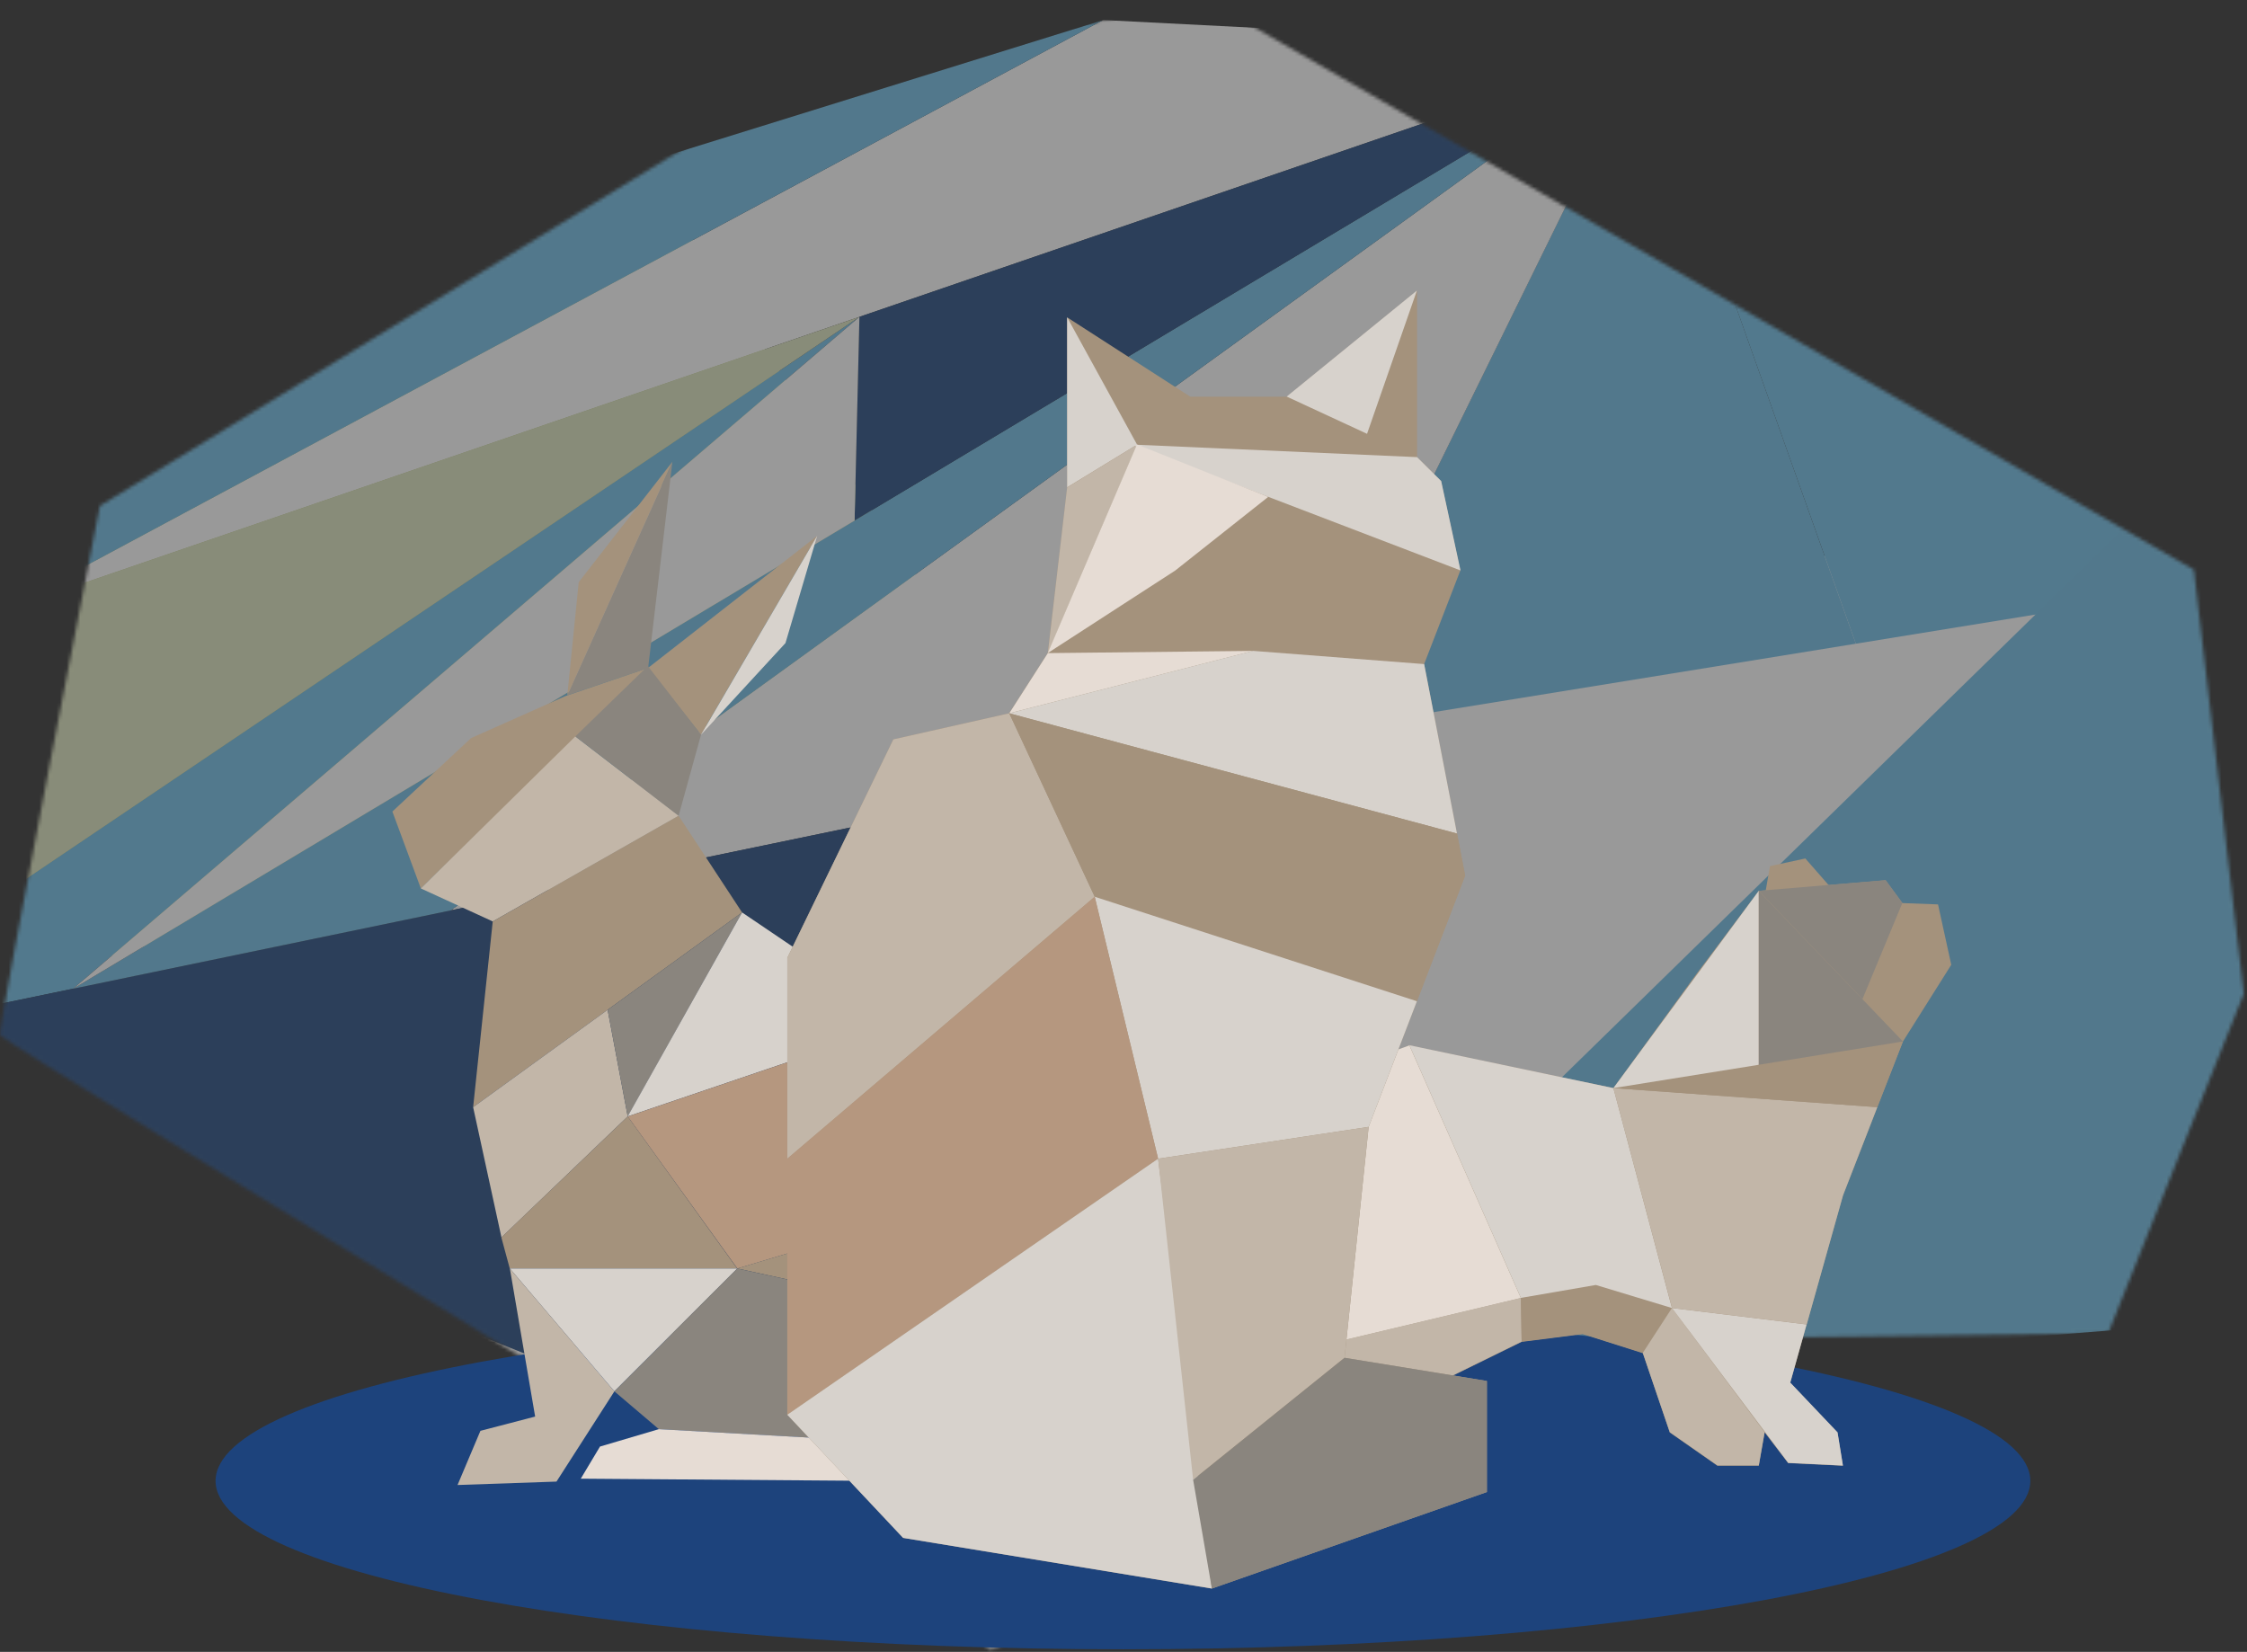 <svg width="657" height="483" viewBox="0 0 657 483" fill="none" xmlns="http://www.w3.org/2000/svg">
<rect x="0" y="0" width="657" height="483" fill="#333333" stroke="none"/>
<g opacity="0.5">
<mask id="mask0_645_808" style="mask-type:alpha" maskUnits="userSpaceOnUse" x="0" y="0" width="657" height="483">
<path d="M656.061 290.52L641.461 166.57L352.941 0L233.201 23L131.201 85.46L29.201 147.92C29.201 147.92 -0.899 301.64 0.021 302.67C3.741 306.8 288.161 478.57 289.311 482.26C290.461 485.95 435.001 392.03 435.001 392.03L616.401 389.85L656.091 290.53L656.061 290.52Z" fill="white"/>
</mask>
<g mask="url(#mask0_645_808)">
<path d="M-188 342.76L128.87 37.69L194.81 58.62L292.09 204.92L-188 342.77V342.76Z" fill="#BDCC7E"/>
<path d="M324.779 432.01L622.099 177.52L349.419 131.31L324.779 432.01Z" fill="white"/>
<path d="M655.209 169.93L435.449 -113L542.639 188.21L655.209 169.93Z" fill="#71BFE7"/>
<path d="M640.15 164.47L582.59 381.87L470.91 481.65L640.15 164.47Z" fill="#CED99E"/>
<path d="M480.629 13.93L542.629 188.21L382.199 214.21L480.619 13.9L480.629 13.93Z" fill="#72BEE5"/>
<path d="M423.56 378.13L452.56 492.98L156.72 564.64L423.56 378.13Z" fill="#BDCC7E"/>
<path d="M309.16 458.09L396.48 270.81L423.56 378.13L309.16 458.09Z" fill="#71BFE7"/>
<path d="M32.73 347.47L309.159 458.09L-35.4 471.75L32.739 347.48L32.73 347.47Z" fill="white"/>
<path d="M50.239 350.67L432 503.43L-43.851 522.31L50.239 350.69V350.67Z" fill="white"/>
<path d="M480.63 13.93L0.05 178.86L322.54 5.86L480.63 13.93L131.8 266.18L382.21 214.24L480.63 13.93Z" fill="white"/>
<path d="M322.55 5.86L0.05 178.86L87.6 78.86L322.6 5.86H322.55Z" fill="#72BEE5"/>
<path d="M251.29 92.64L-67.25 307.47L21.42 289.07L251.29 92.63V92.64Z" fill="#71BFE7"/>
<path d="M251.29 92.64L-60.87 303.17L0.05 178.86L251.29 92.64Z" fill="#DEE6BF"/>
<path d="M-67.25 307.47L382.21 214.24L396.48 270.81L309.16 458.09L-67.25 307.48V307.47Z" fill="#264C81"/>
<path d="M131.81 266.19L21.42 289.08L480.63 13.93L131.81 266.19Z" fill="#72BEE5"/>
<path d="M480.63 13.93L249.87 152.2L251.29 92.64L480.63 13.93Z" fill="#264C81"/>
<path d="M251.29 92.64L21.42 289.08L249.87 152.21L251.29 92.64Z" fill="white"/>
<path d="M695.53 382.63L644.209 131.75L359.6 409.86L695.53 382.63Z" fill="#72BEE5"/>
</g>
</g>
<g clip-path="url(#clip0_645_808)">
<path d="M332.55 226.1L321.96 235.68L377.82 238.19L351.82 226.1H332.55Z" fill="#8A857E"/>
<path d="M348.16 246.15L345.16 276.86L379.26 279.5L386.48 260.83L348.16 246.15Z" fill="#A4927C"/>
<path d="M328.34 482.23C474.86 482.23 593.65 460.23 593.65 432.99C593.65 405.75 474.86 383.74 328.34 383.74C181.82 383.74 63.03 405.79 63.03 432.99C63.03 460.19 181.78 482.23 328.34 482.23Z" fill="#1D437C"/>
<path d="M196.6 135.02L189.51 195.3L165.87 203.3L196.6 135.02Z" fill="#8A857E"/>
<path d="M196.6 135.02L165.87 203.35L169.21 170.22L196.6 135.02Z" fill="#A4927C"/>
<path d="M238.94 156.66L204.94 214.82L189.47 195.31L238.94 156.66Z" fill="#A4927C"/>
<path d="M238.94 156.66L229.66 188.03L204.98 214.82L238.94 156.66Z" fill="#D7D2CC"/>
<path d="M189.51 195.3L123.05 259.77L114.73 237.29L137.73 215.81L165.33 203.52L189.51 195.3Z" fill="#A4927C"/>
<path d="M144.08 269.42L198.42 238.52L168.22 215.32L123.05 259.77L144.08 269.42Z" fill="#C2B6A8"/>
<path d="M189.42 194.74L168.22 215.32L198.42 238.52L204.98 214.81L189.42 194.74Z" fill="#8A857E"/>
<path d="M198.42 238.52L144.07 269.42L138.34 323.73L216.98 266.79L198.42 238.52Z" fill="#A4927C"/>
<path d="M177.66 295.26L183.54 326.44L146.62 361.81L138.34 323.73L177.66 295.26Z" fill="#C2B6A8"/>
<path d="M183.54 326.44L216.98 266.79L177.66 295.26L183.54 326.44Z" fill="#8A857E"/>
<path d="M216.98 266.79L264.51 298.95L183.51 326.44L216.98 266.79Z" fill="#D7D2CC"/>
<path d="M183.54 326.44L215.54 370.9H149.05L146.59 361.81L183.54 326.44Z" fill="#A4927C"/>
<path d="M183.54 326.44L264.54 298.95L289.65 348.67L215.6 370.9L183.54 326.44Z" fill="#B5977F"/>
<path d="M289.62 348.66L299.98 369.17L298.03 388.96L215.57 370.89L289.62 348.66Z" fill="#A4927C"/>
<path d="M298.03 388.97L313.61 400.66L302.22 414.79L254.76 432.99V379.49L298.03 388.97Z" fill="#C2B6A8"/>
<path d="M215.57 370.9L179.63 406.81L149.08 370.9H215.57Z" fill="#D7D2CC"/>
<path d="M149.08 370.9L156.47 414.19L140.47 418.36L133.78 434.2L162.71 433.2L179.64 406.82L149.08 370.9Z" fill="#C2B6A8"/>
<path d="M179.63 406.81L215.57 370.9L254.76 379.49V421.36L192.64 417.87L179.63 406.81Z" fill="#8A857E"/>
<path d="M254.76 421.36L192.64 417.87L175.43 422.96L169.81 432.35L254.81 432.99L254.76 421.36Z" fill="#E6DCD4"/>
<path d="M514.25 260.47L496.1 284.67L471.74 318.15L412.09 305.66L363.67 325.07L337.02 374.37L325.5 387.44H307.03L290.44 349.02L302.69 310.09L271.74 344.57L273.6 387.44L303.08 414.53H330.88L338.62 428.53L376.93 433.53L386.81 431.16L404.46 425.65L392.99 417.84L444.92 392.35L462.77 390.08L480.35 395.66L488.23 418.85L502.14 428.56H514.25L515.96 418.85L522.84 427.79L538.84 428.56L537.26 418.85L523.44 404.3L538.84 349.56L556.38 304.56L570.53 282.09L566.66 264.44L556.22 264.05L551.33 257.39L514.25 260.47Z" fill="#A4927C"/>
<path d="M536.62 261.01L527.86 251.01L517.52 253.24L515.71 263.65L536.62 261.01Z" fill="#A4927C"/>
<path d="M412.09 305.66L444.69 379.54L373.79 396.43L380.84 328.91L386.14 315.11L412.09 305.66Z" fill="#E6DCD4"/>
<path d="M373.79 396.38L444.69 379.49L444.92 392.25L415.26 406.81L415.4 403.17L373.79 396.38Z" fill="#C2B6A8"/>
<path d="M444.69 379.49L466.6 375.71L488.86 382.45L480.34 395.56L462.76 389.98L444.91 392.25L444.69 379.49Z" fill="#A4927C"/>
<path d="M488.86 382.45L515.96 418.75L514.25 428.46H502.14L488.23 418.75L480.34 395.56L488.86 382.45Z" fill="#C2B6A8"/>
<path d="M488.86 382.45L528.23 387.25L523.46 404.25L537.28 418.8L538.86 428.51L522.86 427.74L488.86 382.45Z" fill="#D7D2CC"/>
<path d="M471.74 318.15L488.86 382.45L466.6 375.71L444.69 379.49L412.09 305.61L471.74 318.15Z" fill="#D7D2CC"/>
<path d="M471.74 318.15L548.9 323.73L538.9 349.46L528.27 387.25L488.9 382.45L471.74 318.15Z" fill="#C2B6A8"/>
<path d="M471.74 318.15L514.25 260.47V318.15H471.74Z" fill="#D7D2CC"/>
<path d="M514.25 318.15L556.4 304.51L514.25 260.51V318.15Z" fill="#8A857E"/>
<path d="M556.4 304.51L548.9 323.73L471.74 318.15L514.37 311.31L556.4 304.51Z" fill="#A4927C"/>
<path d="M514.25 260.47L551.35 257.34L556.24 264L544.56 292.13L514.25 260.47Z" fill="#8A857E"/>
<path d="M414.34 133.66V84.99L376.26 115.99H348.04L312.04 92.8V142.53L306.34 190.96L295.05 208.56L261.2 216.19L230.2 280.05V413.66L264.06 449.66L354.34 464.48L434.75 436.26V403.79L393.13 397.01L400.18 329.49L428.4 256.03L416.4 194.18L426.98 166.83L421.34 140.66L414.34 133.66Z" fill="#A4927C"/>
<path d="M312.02 92.76L332.47 130L312.02 142.49V92.76Z" fill="#D7D2CC"/>
<path d="M332.47 130L306.38 191L312.02 142.53L332.47 130Z" fill="#C2B6A8"/>
<path d="M376.21 115.95L414.29 84.95L399.71 126.84L376.21 115.95Z" fill="#D7D2CC"/>
<path d="M414.34 133.66L421.39 140.66L427.04 166.79L330.86 129.97L414.34 133.66Z" fill="#D7D2CC"/>
<path d="M343.62 166.82L306.34 190.96L332.43 129.96L370.81 145.29L343.62 166.82Z" fill="#E6DCD4"/>
<path d="M366.46 190.31L295.09 208.56L306.38 190.96L366.46 190.31Z" fill="#E6DCD4"/>
<path d="M295.09 208.56L426.01 243.72L416.41 194.17L366.41 190.31L295.09 208.56Z" fill="#D7D2CC"/>
<path d="M295.09 208.56L320.09 262.2L230.21 338.79V280.05L261.21 216.19L295.09 208.56Z" fill="#C2B6A8"/>
<path d="M320.08 262.2L414.29 292.75L428.4 256.02L426.01 243.72L295.09 208.56L320.08 262.2Z" fill="#A4927C"/>
<path d="M320.08 262.2L338.62 338.79L400.18 329.48L414.29 292.75L320.08 262.2Z" fill="#D7D2CC"/>
<path d="M230.2 338.79V413.66L338.62 338.77L320.08 262.18L230.2 338.79Z" fill="#B5977F"/>
<path d="M338.62 338.79L354.34 464.47L264.06 449.66L230.2 413.66L338.62 338.79Z" fill="#D7D2CC"/>
<path d="M338.62 338.79L400.18 329.48L393.13 397L348.86 432.66L338.62 338.79Z" fill="#C2B6A8"/>
<path d="M393.13 397L434.75 403.78V436.25L354.34 464.47L348.86 432.68L393.13 397Z" fill="#8A857E"/>
</g>
<defs>
<clipPath id="clip0_645_808">
<rect width="530.61" height="397.23" fill="white" transform="translate(63 85)"/>
</clipPath>
</defs>
</svg>
